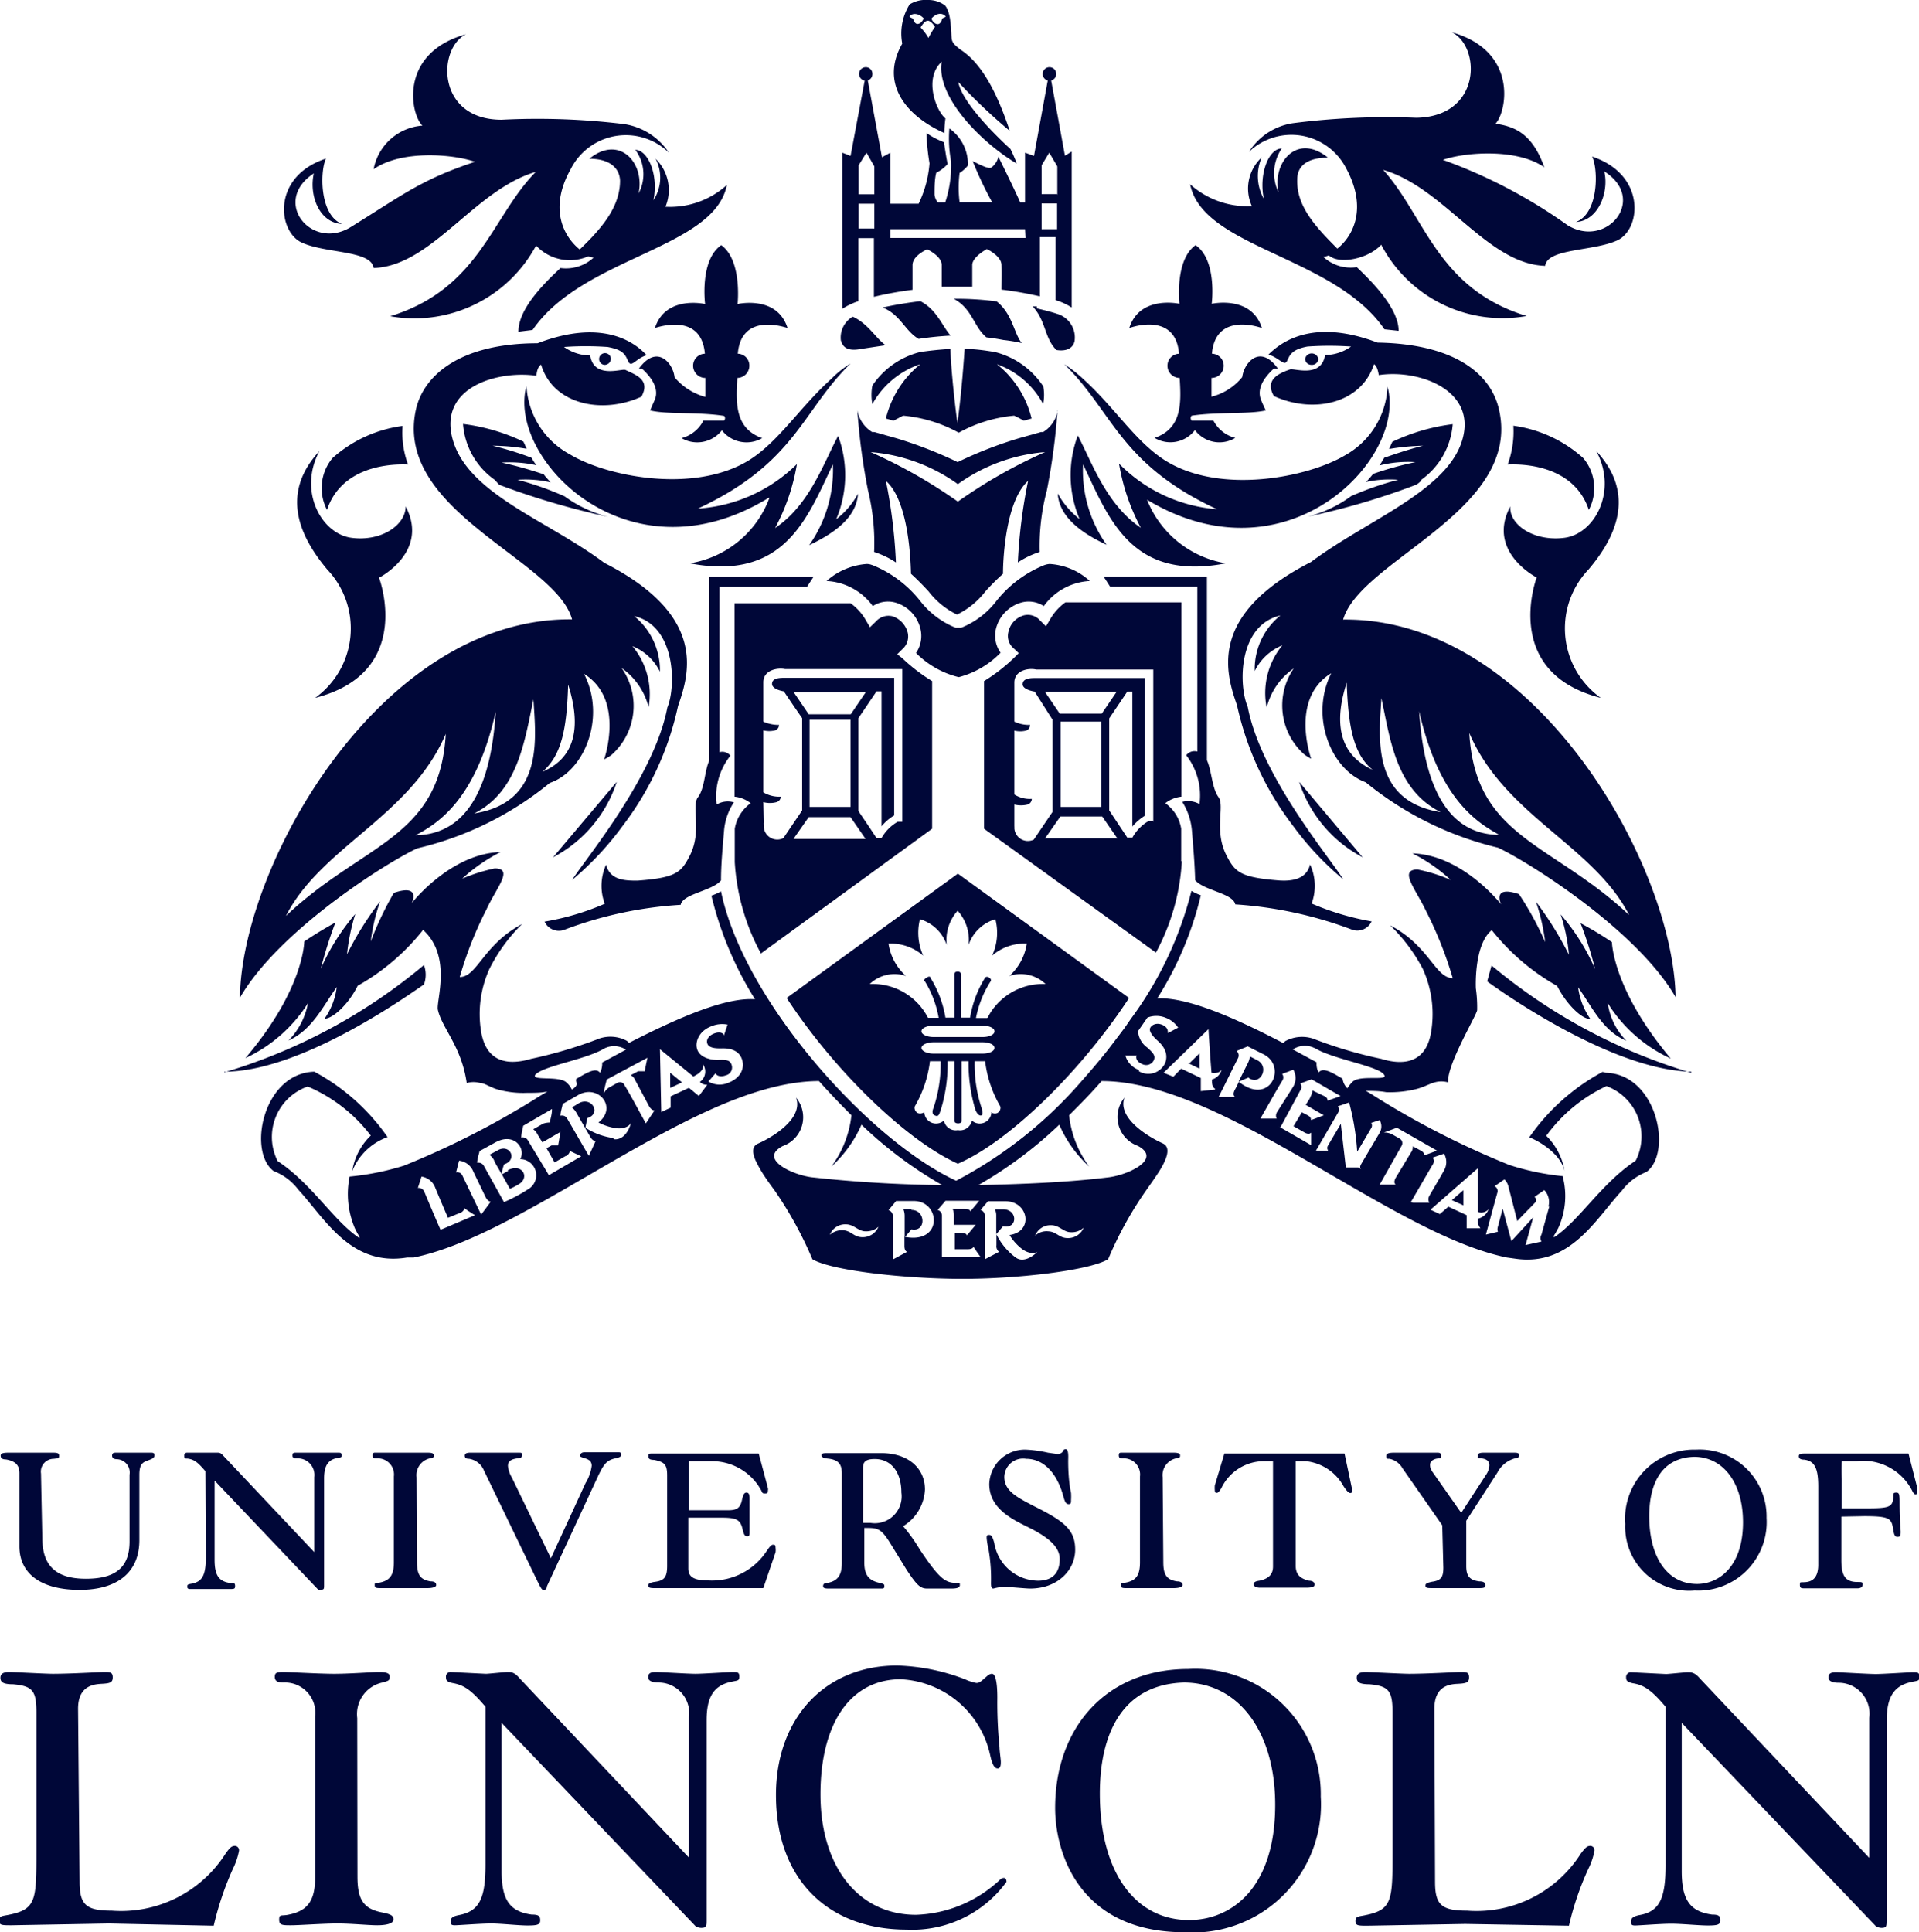 <svg xmlns="http://www.w3.org/2000/svg" viewBox="0 0 87.99 88.6"><defs><style>.cls-1{fill:#000738;}</style></defs><title>Uni of lincolnAsset 10</title><g id="Layer_2" data-name="Layer 2"><g id="Text"><path class="cls-1" d="M1.94,70.52c0,1.28.63,1.87,2,1.87s2-.53,2-1.71V67.62a.61.61,0,0,0-.56-.71c-.18,0-.24-.07-.24-.17s.06-.13.17-.13.5,0,.82,0,.63,0,.76,0,.19,0,.19.12-.09.16-.31.24-.38.16-.38.65v3c0,1.47-1,2.28-2.74,2.28s-2.76-.72-2.76-2V67.55c0-.37-.18-.55-.61-.63-.2,0-.25-.08-.25-.18s.12-.13.36-.13.71,0,1,0,.8,0,1,0,.32,0,.32.14-.06.11-.24.14a.59.59,0,0,0-.59.68Z"/><path class="cls-1" d="M9.42,67.46c-.36-.42-.52-.54-.82-.58-.12,0-.15,0-.15-.14a.12.12,0,0,1,.13-.13l.85,0,.53,0c.1,0,.16,0,.29.15l4.16,4.41V67.73a.76.76,0,0,0-.76-.86c-.13,0-.24,0-.24-.13s.05-.13.18-.13l1,0,.91,0c.11,0,.16,0,.16.11s0,.1-.18.13c-.44.08-.62.36-.62.94v4.88c0,.18,0,.22-.14.22a.25.25,0,0,1-.13,0l-4.75-5v3.63c0,.71.19,1,.74,1.07.16,0,.2,0,.2.14s-.06.13-.3.13-.63,0-.9,0-.78,0-.89,0a.09.09,0,0,1-.1-.1c0-.09,0-.11.18-.14.51-.09.67-.39.67-1.24Z"/><path class="cls-1" d="M19.12,71.63c0,.58.15.8.62.88.21,0,.26.08.26.17s-.17.14-.4.14-.62,0-1,0-.93,0-1.13,0-.29,0-.29-.14.05-.08.21-.11c.48-.09.67-.34.67-.93V67.7a.74.74,0,0,0-.76-.83c-.14,0-.21,0-.21-.14s.05-.12.21-.12.9,0,1.25,0,.95,0,1.05,0,.29,0,.29.11,0,.11-.18.15a.79.79,0,0,0-.61.87Z"/><path class="cls-1" d="M22.19,67.43a.87.87,0,0,0-.68-.54c-.16,0-.2-.06-.2-.15s.09-.13.24-.13.74,0,1.1,0,.83,0,1.07,0,.21,0,.21.12-.05.11-.22.14-.42.07-.42.35a1.3,1.3,0,0,0,.18.53l1.79,3.7L26.85,68a2,2,0,0,0,.28-.79c0-.18-.09-.28-.33-.35s-.19-.08-.19-.15.09-.12.19-.12.53,0,.78,0,.61,0,.73,0,.17,0,.17.1-.05.13-.23.17c-.42.09-.55.23-.85.87l-2.32,5c0,.1-.07.18-.15.18s-.13-.1-.24-.31Z"/><path class="cls-1" d="M35,72.82l-2.63,0-2.39,0c-.26,0-.26-.07-.26-.13s.08-.13.33-.16c.42-.06.54-.23.54-.73V67.66c0-.49-.1-.62-.6-.72-.21,0-.26-.06-.26-.17s0-.12.19-.12h3.87l1,0,.42,1.58a.25.25,0,0,1,0,.12c0,.08,0,.13-.12.13s-.12,0-.18-.13A2.57,2.57,0,0,0,32.66,67H31.59v2.25h1.78c.44,0,.58-.11.66-.51.06-.23.1-.3.2-.3s.14.09.14.25,0,.59,0,.7,0,.72,0,.86,0,.19-.11.19-.14-.06-.2-.27c-.1-.49-.27-.58-1-.58h-1.5v2.33c0,.4.27.55.95.55a3,3,0,0,0,2.65-1.36c.11-.16.2-.28.28-.28s.12,0,.12.13a.79.79,0,0,1,0,.22Z"/><path class="cls-1" d="M39.57,67.3c0-.29.15-.4.54-.4.75,0,1.22.6,1.22,1.54a1.23,1.23,0,0,1-1.41,1.39h-.35Zm2,4.68c.47.71.63.86.94.86.12,0,.38,0,.52,0l.58,0c.12,0,.4,0,.4-.15s0-.1-.17-.11c-.5,0-.78-.21-1.64-1.49l-.13-.21a7.79,7.79,0,0,0-.66-.9,2.08,2.08,0,0,0,1-1.68c0-1-.79-1.67-2-1.67l-1.3,0-1.15,0c-.16,0-.29,0-.29.09s.07.14.29.16c.46.05.64.23.64.68v4.1c0,.57-.19.83-.65.92-.17,0-.21.07-.21.15s.07.11.25.11l1.13,0,1.28,0c.1,0,.15,0,.15-.11s-.05-.1-.22-.15c-.5-.11-.7-.37-.7-.94V70.06c.6,0,.75,0,1.17.67Z"/><path class="cls-1" d="M49.11,68.46a2.57,2.57,0,0,1,0,.32c0,.12,0,.19-.11.19s-.17-.08-.24-.35c-.3-1.1-.92-1.73-1.71-1.73a.86.86,0,0,0-1,.83c0,.64.57.93,1.36,1.34,1.38.69,1.89,1.08,1.89,2s-.79,1.78-2.07,1.78c-.18,0-1-.08-1.2-.08a2.32,2.32,0,0,0-.48.08c-.08,0-.11-.06-.11-.25A7.89,7.89,0,0,0,45.32,71a2.83,2.83,0,0,1-.08-.48c0-.08,0-.14.11-.14s.16.08.24.37a2.06,2.06,0,0,0,2,1.73c.66,0,1-.34,1-1s-.77-1.12-1.5-1.48-1.73-.86-1.73-1.95a1.63,1.63,0,0,1,1.69-1.58,5.59,5.59,0,0,1,1,.14l.42.06a.28.28,0,0,0,.28-.14c0-.06.07-.08.11-.08s.14,0,.12.46a8.69,8.69,0,0,0,.08,1.3Z"/><path class="cls-1" d="M53.34,71.63c0,.58.15.8.62.88.21,0,.26.08.26.17s-.17.14-.4.14-.62,0-1,0-.94,0-1.14,0-.29,0-.29-.14,0-.08.21-.11c.49-.09.67-.34.67-.93V67.7a.74.74,0,0,0-.75-.83c-.14,0-.22,0-.22-.14s.06-.12.22-.12.89,0,1.24,0,1,0,1.06,0,.29,0,.29.11,0,.11-.19.15a.79.79,0,0,0-.61.87Z"/><path class="cls-1" d="M56.14,66.65h5.51L62,68.3c0,.07,0,.16-.08.16s-.16-.08-.32-.32A2.23,2.23,0,0,0,59.87,67h-.46v4.79c0,.39.19.59.61.69.16,0,.26.07.26.18s-.17.14-.38.14-.69,0-1,0-1,0-1.14,0-.28-.06-.28-.15.06-.14.26-.17c.44-.09.63-.3.63-.65V67H58a2.17,2.17,0,0,0-2,1.24c-.1.16-.15.21-.2.21s-.1,0-.1-.13a1.36,1.36,0,0,1,0-.2Z"/><path class="cls-1" d="M66.13,69.94l-1.82-2.61a.89.89,0,0,0-.6-.44c-.12,0-.15,0-.15-.13s.17-.15.36-.15.65,0,1,0,.76,0,.93,0,.22,0,.22.14,0,.1-.18.13-.32.13-.32.29a.52.52,0,0,0,.09.29L67,69.37l1.14-1.75a.83.83,0,0,0,.15-.43c0-.19-.12-.29-.36-.32s-.17,0-.17-.12.11-.14.28-.14.38,0,.61,0,.62,0,.75,0,.25,0,.25.1,0,.13-.19.16a1.29,1.29,0,0,0-.8.65l-1.43,2.21v2.08c0,.45.15.64.59.7.23,0,.29.08.29.18s-.06.13-.27.13l-1.07,0-1.09,0c-.2,0-.32,0-.32-.11s.08-.13.29-.18c.42-.06.53-.2.53-.65Z"/><path class="cls-1" d="M77.68,66.8c1.34,0,2.24,1.21,2.24,3,0,2-1.08,2.83-2.11,2.83-1.34,0-2.19-1.2-2.19-3.11,0-1.44.53-2.68,2.06-2.72m.11-.33a3.17,3.17,0,0,0-3.27,3.41,2.93,2.93,0,0,0,3.18,3.05A3.14,3.14,0,0,0,81,69.6a3.07,3.07,0,0,0-3.25-3.13"/><path class="cls-1" d="M84.43,69.54v2c0,.73.19,1,.75,1,.18,0,.23,0,.23.11s-.08.18-.25.18l-1.11,0-1.28,0c-.17,0-.24,0-.24-.15s0-.12.15-.13c.29,0,.69-.08.69-.8V68.16c0-.84-.17-1.17-.64-1.23-.18,0-.25-.06-.25-.16s.09-.12.27-.12h3.84l.92,0,.41,1.61c0,.08,0,.26-.07.26s-.09,0-.19-.2A2.53,2.53,0,0,0,85.12,67l-.67,0a7.31,7.31,0,0,0,0,.82v1.34h1.15c1,0,1.18-.05,1.21-.49,0-.19,0-.23.14-.23s.15.09.15.48c0,.86.05,1.19.05,1.31s0,.24-.14.24-.17-.12-.21-.39c-.08-.45-.16-.56-1.32-.56Z"/><path class="cls-1" d="M3.65,86.29c0,1.06.31,1.32,1.47,1.32A5.68,5.68,0,0,0,10.34,85c.2-.28.28-.36.44-.36a.2.2,0,0,1,.18.22,3.15,3.15,0,0,1-.28.83,14.07,14.07,0,0,0-.88,2.61L5,88.2l-4.48.08c-.44,0-.56,0-.56-.22s.16-.2.44-.26c1.27-.25,1.27-.69,1.27-2.92V78.52c0-1-.18-1.21-1.07-1.29-.46,0-.58-.1-.58-.3s.16-.26.4-.26,1.71.08,2,.08c.8,0,2.13-.08,2.37-.08s.38,0,.38.24-.12.28-.52.3-1.07.12-1.07,1.14Z"/><path class="cls-1" d="M16.39,86.05c0,1.08.29,1.49,1.17,1.65.38.08.48.14.48.32s-.32.26-.74.26-1.17-.08-1.83-.08-1.74.08-2.13.08-.54,0-.54-.26.1-.16.4-.22c.9-.17,1.25-.63,1.25-1.73V78.7A1.39,1.39,0,0,0,13,77.15c-.26,0-.4-.06-.4-.26s.1-.22.4-.22,1.67.08,2.33.08,1.77-.08,2-.08.54,0,.54.2-.06.2-.34.28a1.48,1.48,0,0,0-1.15,1.63Z"/><path class="cls-1" d="M22.26,78.26c-.67-.79-1-1-1.53-1.09-.22-.06-.28-.1-.28-.26a.21.21,0,0,1,.24-.24l1.59.08c.12,0,.84-.08,1-.08s.3,0,.54.28l7.77,8.23V78.76a1.41,1.41,0,0,0-1.4-1.61c-.24,0-.47-.06-.47-.24s.1-.24.35-.24,1.5.08,1.82.08,1.51-.08,1.71-.08.3,0,.3.2-.06.18-.34.24c-.82.16-1.16.68-1.16,1.77V88c0,.32,0,.4-.25.4a.5.5,0,0,1-.26-.08L23,79v6.79c0,1.32.36,1.86,1.38,2,.31,0,.39.06.39.26s-.12.24-.57.24S23,88.2,22.52,88.2s-1.47.08-1.67.08-.18-.08-.18-.2.06-.2.34-.26c.95-.17,1.25-.73,1.25-2.31Z"/><path class="cls-1" d="M41.13,76.37a9.35,9.35,0,0,1,3.14.64,2.09,2.09,0,0,0,.5.16c.12,0,.2-.06.38-.22s.24-.2.34-.2.24.18.24,1.1a20.52,20.52,0,0,0,.1,2.27c0,.16.06.55.06.66s0,.31-.14.31-.24-.14-.34-.57A4.42,4.42,0,0,0,41.3,77c-2.29,0-3.68,2-3.68,5.28S39.33,87.8,42,87.8a5.89,5.89,0,0,0,3.79-1.55c.1-.1.16-.14.24-.14s.12.08.12.18a5.34,5.34,0,0,1-4.57,2.19c-3.68,0-6-2.37-6-6.17,0-3.53,2.25-5.94,5.56-5.94"/><path class="cls-1" d="M54.28,77.15c2.51,0,4.19,2.25,4.19,5.61,0,3.81-2,5.28-3.95,5.28-2.51,0-4.09-2.25-4.09-5.8,0-2.7,1-5,3.85-5.09m.2-.62c-3.8,0-6.1,2.73-6.1,6.37,0,2,1.06,5.7,5.94,5.7a5.87,5.87,0,0,0,6.24-6.22,5.75,5.75,0,0,0-6.08-5.85"/><path class="cls-1" d="M65.8,86.29c0,1.06.3,1.32,1.47,1.32A5.66,5.66,0,0,0,72.48,85c.21-.28.29-.36.45-.36a.2.2,0,0,1,.18.22,3.15,3.15,0,0,1-.28.83,13.41,13.41,0,0,0-.89,2.61l-4.76-.08-4.47.08c-.44,0-.56,0-.56-.22s.16-.2.44-.26c1.26-.25,1.26-.69,1.26-2.92V78.52c0-1-.18-1.21-1.06-1.29-.46,0-.58-.1-.58-.3s.16-.26.4-.26,1.7.08,2,.08c.8,0,2.12-.08,2.37-.08s.38,0,.38.24-.12.28-.53.3-1.06.12-1.06,1.14Z"/><path class="cls-1" d="M76.37,78.26c-.66-.78-1-1-1.52-1.08-.22-.06-.29-.1-.29-.26a.22.22,0,0,1,.25-.24l1.58.08c.12,0,.84-.08,1-.08s.31,0,.55.28l7.77,8.23V78.77a1.42,1.42,0,0,0-1.41-1.61c-.24,0-.46-.06-.46-.24s.1-.24.34-.24,1.5.08,1.83.08,1.5-.08,1.7-.08.3,0,.3.2-.06.18-.34.24c-.82.16-1.16.68-1.16,1.77V88c0,.32,0,.4-.24.4a.5.5,0,0,1-.26-.08L77.11,79v6.79c0,1.32.37,1.86,1.39,2,.3,0,.38.06.38.26s-.12.24-.56.24-1.19-.08-1.69-.08-1.46.08-1.66.08-.18-.08-.18-.2.06-.2.34-.27c.94-.15,1.24-.72,1.24-2.3Z"/><path class="cls-1" d="M40,25.91a5.34,5.34,0,0,1,2.18,1.63,3.91,3.91,0,0,0,1.63,1.24l.08,0H44l.08,0a3.82,3.82,0,0,0,1.62-1.24,5.39,5.39,0,0,1,2.14-1.61.89.89,0,0,1,.29-.07,3,3,0,0,1,1.84.78,2.78,2.78,0,0,0-2.11,1.15,1.27,1.27,0,0,0-1.07-.15,1.67,1.67,0,0,0-1.12,1.18,1.35,1.35,0,0,0,.21,1.11,4.15,4.15,0,0,1-1.92,1.12A4.15,4.15,0,0,1,42,29.94a1.38,1.38,0,0,0,.2-1.12,1.65,1.65,0,0,0-1.11-1.18,1.27,1.27,0,0,0-1.07.15,2.79,2.79,0,0,0-2.12-1.15,3.09,3.09,0,0,1,1.84-.78.67.67,0,0,1,.25.05"/><path class="cls-1" d="M43.76,31.67h0Z"/><path class="cls-1" d="M47.54,14.14c.34.08.66.16.93.25a1.13,1.13,0,0,1,.8,1.26c-.08.33-.38.47-.83.4-.56-.55-.47-1.33-1.09-2l.19,0"/><path class="cls-1" d="M47.83,17.68a2.18,2.18,0,0,1,0,.85,3.89,3.89,0,0,0-2.12-1.83,4.56,4.56,0,0,1,1.59,2.49l-.36.1a4.42,4.42,0,0,0-.44-.23,6.47,6.47,0,0,0-2.54.78h0a6.48,6.48,0,0,0-2.55-.78l-.44.23-.35-.1a4.59,4.59,0,0,1,1.58-2.49A3.93,3.93,0,0,0,40,18.53a2.22,2.22,0,0,1,0-.85,3.73,3.73,0,0,1,2.2-1.54c.42-.06.86-.11,1.38-.14,0,.42.12,1.94.32,3.4a.11.11,0,0,0,0,.05h0V19.4c.2-1.46.3-3,.33-3.4.51,0,1,.08,1.38.14a3.73,3.73,0,0,1,2.2,1.54"/><path class="cls-1" d="M45.7,13.82c.73.58.78,1.45,1.15,1.91a7.36,7.36,0,0,0-.84-.14c-.26-.05-.51-.09-.78-.12-.59-.49-.64-1.31-1.5-1.77h.2a14.1,14.1,0,0,1,1.77.12"/><path class="cls-1" d="M42.2,13.81c.77.4,1,1.15,1.39,1.58a14.55,14.55,0,0,0-1.47.15c-.63-.37-.83-1.11-1.65-1.44.54-.12,1.14-.22,1.73-.29"/><path class="cls-1" d="M38.56,15.65a1.11,1.11,0,0,1,.54-1.13c.72.33,1.06,1,1.51,1.31L39.48,16c-.5.1-.83,0-.92-.39"/><path class="cls-1" d="M33.69,38v1.53a10,10,0,0,0,1.2,4.19L42.74,38V31.23a8,8,0,0,1-1.37-1.05L41.14,30l.23-.23a.77.77,0,0,0,.25-.76,1.07,1.07,0,0,0-.69-.75.76.76,0,0,0-.76.23l-.28.27-.2-.34a2.45,2.45,0,0,0-.69-.76H33.68v8.87a1.44,1.44,0,0,1,.74.3A1.82,1.82,0,0,0,33.69,38m2.69.47.7-1H39l.69,1H36.38m.7-5.72-.68-1h3.29l-.68,1ZM39,37H37.12v-4H39Zm-4-.22a1.16,1.16,0,0,0,.61,0,.27.27,0,0,0,.19-.25,1.4,1.4,0,0,1-.8-.2V33.49a1.12,1.12,0,0,0,.54,0,.26.26,0,0,0,.18-.25,1.76,1.76,0,0,1-.72-.15V31.29c0-.58.66-.68,1-.61h5.37s0,6.9,0,7h-.21a2,2,0,0,0-.74.75h-.23c-.24-.37-.55-.83-.83-1.24V32.93l.83-1.23h.23v6.19a2.23,2.23,0,0,1,.58-.5V31.08H36c-.23,0-.59,0-.6.27s.54.35.54.35c.24.36.56.83.84,1.23v4.23l-.86,1.27a.62.62,0,0,1-.9-.54h0v-.07a.37.37,0,0,1,0-.11Z"/><path class="cls-1" d="M43.92,40.06l-7.85,5.7c2.22,3.39,5.52,6.55,7.85,7.6,2.33-1,5.63-4.21,7.85-7.6ZM45.46,51a.54.54,0,0,1-.9.38.55.55,0,0,1-.64.44h0a.55.55,0,0,1-.64-.44.54.54,0,0,1-.9-.38c-.33.19-.5-.13-.43-.28a5.39,5.39,0,0,0,.69-2.06h.49a6.34,6.34,0,0,1-.33,2.15s-.12.25.05.33.2,0,.28-.23a7.08,7.08,0,0,0,.32-2.25h.31v1.1c0,.76,0,1.37,0,1.64,0,0,0,.11.17.11s.16-.11.16-.11c0-.27,0-.86,0-1.61,0-.35,0-.73,0-1.13h.32a7.38,7.38,0,0,0,.32,2.25c.09.19.19.27.28.23s0-.33,0-.33a6.35,6.35,0,0,1-.32-2.15h.48a5.39,5.39,0,0,0,.69,2.06c.07.15-.1.47-.43.28M42.8,47.79h2.26c.3,0,.54.11.54.26s-.24.26-.54.26H42.8c-.3,0-.55-.12-.55-.26s.25-.26.55-.26m-.55-.5c0-.15.25-.26.55-.26h2.26c.3,0,.54.11.54.26s-.24.26-.54.26H42.8c-.3,0-.55-.12-.55-.26m3-.61h-.5A4.77,4.77,0,0,1,45.42,45s.07-.08-.06-.17-.19,0-.19,0a5,5,0,0,0-.69,1.83h-.41c0-.68,0-1.38,0-2a.15.15,0,0,0-.16-.11c-.15,0-.15.11-.15.11v2h-.41a5,5,0,0,0-.69-1.83s0-.11-.18,0-.07.17-.07.17a4.77,4.77,0,0,1,.63,1.67h-.49a2.85,2.85,0,0,0-2.67-1.55,1.64,1.64,0,0,1,1.66-.37,2.47,2.47,0,0,1-.8-1.48,2.25,2.25,0,0,1,1.59.55,2.56,2.56,0,0,1-.15-1.67,1.85,1.85,0,0,1,1.23,1.18,2,2,0,0,1,.5-1.57h0a2,2,0,0,1,.5,1.57,1.85,1.85,0,0,1,1.23-1.18,2.49,2.49,0,0,1-.15,1.67,2.25,2.25,0,0,1,1.59-.55,2.47,2.47,0,0,1-.8,1.48,1.64,1.64,0,0,1,1.66.37,2.85,2.85,0,0,0-2.66,1.55"/><path class="cls-1" d="M43.84,31.65h0Z"/><path class="cls-1" d="M54.16,39.49V38a1.78,1.78,0,0,0-.73-1.17,1.47,1.47,0,0,1,.74-.3c0-2.42,0-4.29,0-6.24V27.62H48.85a2.45,2.45,0,0,0-.69.76l-.2.34-.28-.28a.74.74,0,0,0-.75-.22,1,1,0,0,0-.69.75.74.74,0,0,0,.24.76l.23.22-.23.23a7.93,7.93,0,0,1-1.36,1.05V38L53,43.68a10,10,0,0,0,1.19-4.19m-6.27-1.05.7-1h1.92l.69,1H47.89m.7-5.72-.68-1H51.2l-.68,1ZM50.49,37H48.63V33.09h1.86Zm2.38.65h-.21a2,2,0,0,0-.74.76h-.23l-.83-1.25V32.94l.83-1.23h.23V37.9a2.44,2.44,0,0,1,.58-.5V31.09h-5c-.23,0-.59,0-.61.27s.55.35.55.35L48.26,33v4.23l-.86,1.27a.62.62,0,0,1-.89-.55h0a.13.13,0,0,0,0-.06v-1a1.28,1.28,0,0,0,.61,0,.28.28,0,0,0,.19-.26,1.32,1.32,0,0,1-.8-.2V33.5a1.11,1.11,0,0,0,.54,0,.27.27,0,0,0,.18-.26,1.6,1.6,0,0,1-.72-.15V31.3c0-.57.66-.68,1-.6h5.37s0,6.9,0,7"/><path class="cls-1" d="M29.44,16.91c.8.73.67,1.23.57,1.45s-.2.46-.2.46c.75.19,2.2.06,3.39.25,0,0,.1.09,0,.22-.3,0-.62,0-.95,0a1.57,1.57,0,0,1-1,.8,1.43,1.43,0,0,0,1.85-.36,1.43,1.43,0,0,0,1.85.36c-1.26-.44-1.21-1.62-1.14-2.76h0a.56.56,0,0,0,.55-.56.54.54,0,0,0-.53-.55c.14-1.64,1.62-1.39,2.28-1.18-.48-1.52-2.29-1.1-2.29-1.1s.22-2-.75-2.7c-1,.69-.74,2.7-.74,2.7s-1.81-.42-2.3,1.1c.66-.21,2.15-.46,2.29,1.18a.55.55,0,0,0-.54.55.56.56,0,0,0,.56.56h0c0,.29,0,.59,0,.87a2.8,2.8,0,0,1-1.41-.9c-.06-.63-.8-1.56-1.64-.39"/><path class="cls-1" d="M15,23.39A2.15,2.15,0,0,1,15.25,21a6,6,0,0,1,3.21-1.47,4.16,4.16,0,0,0,.25,1.77c-1.15-.05-3.11.24-3.72,2.09"/><path class="cls-1" d="M22.68,22a3.44,3.44,0,0,1-1.45-2.56,9,9,0,0,1,2.77.81l.15.33a9.07,9.07,0,0,0-1.56-.14,15,15,0,0,1,1.78.55,4,4,0,0,0,.22.34A5.8,5.8,0,0,0,23,21.21a18.18,18.18,0,0,1,1.93.54c.1.13.21.25.32.37A5.07,5.07,0,0,0,23.73,22a13.85,13.85,0,0,1,2.16.76,5.86,5.86,0,0,0,2,.94,35.67,35.67,0,0,1-5-1.47L22.68,22"/><path class="cls-1" d="M14.66,20.67c-1.87,2-.87,4,.35,5.45A3.92,3.92,0,0,1,14.45,32c4.58-1.17,2.93-5.51,2.93-5.51s2.32-1.18,1.22-3.27c0,.84-1.09,1.62-2.48,1.44s-2.47-2.16-1.46-4"/><path class="cls-1" d="M27.7,16.73a.27.27,0,1,1,.31-.27.29.29,0,0,1-.31.27"/><path class="cls-1" d="M28.28,35.85a6,6,0,0,1-2.92,3.46l2.92-3.46"/><path class="cls-1" d="M10.29,49.14c3.42,0,8.11-3.28,9.15-4a1.3,1.3,0,0,0,0-.89,25.64,25.64,0,0,1-9.16,4.92"/><path class="cls-1" d="M35.28,22.83a4.69,4.69,0,0,1-3.65,3c4.34.83,5.38-2.07,6.56-4.54A6,6,0,0,1,37.1,25c.89-.43,2.17-1.15,2.24-2.36a3.73,3.73,0,0,1-1,1.17,5.16,5.16,0,0,0,.09-3.82c-.63,1.15-1.29,3.16-2.89,4.22a9.4,9.4,0,0,0,1-2.93A7.11,7.11,0,0,1,32,23.32c4.49-2.09,4.78-4.5,7-6.65a4.56,4.56,0,0,0-.87.69c-1.43,1.28-2.41,2.88-3.78,3.74-2.51,1.55-6.52.76-8.21-.26a3.8,3.8,0,0,1-2-3.15c-.91,3.32,4.65,9.09,11.1,5.14"/><path class="cls-1" d="M46.62,7.5a6.35,6.35,0,0,0-.29-.67s-2.19-1.95-2.39-3.07A25.16,25.16,0,0,0,46.3,6C45.71,4.23,45,2.87,44,2.25c-.07-.08-.32-.22-.36-.45s0-1.2-.31-1.55A1.27,1.27,0,0,0,42.55,0a1.4,1.4,0,0,0-.84.2A2.51,2.51,0,0,0,41.37,2c-1,1.75.06,3.26,1.93,4.1a5.6,5.6,0,0,1,.05-.67c-.44-.36-1-1.85-.17-2.6C42.91,4.44,45,6.54,46.62,7.5M41.86.85S41.7.79,41.7.75c.19-.21.5-.08.65.09-.05.19-.37.47-.49,0m.71.9a2.45,2.45,0,0,0-.36-.48s.17-.31.33-.31.33.28.33.28a5.11,5.11,0,0,0-.3.51m.14-.89c.18-.21.46-.31.65-.1,0,.05-.15.07-.16.11-.12.46-.44.17-.49,0"/><path class="cls-1" d="M33,26.91h4l.3-.46H32.52v.24c0,3,0,5.9,0,8.19-.22.47-.2,1.26-.52,1.68s.21,1.55-.38,2.69c-.39.76-.63,1-2.39,1.13-.53,0-1.26,0-1.44-.73a2.33,2.33,0,0,0-.06,1.79,11.81,11.81,0,0,1-2.76.82.72.72,0,0,0,.89.38,18.08,18.08,0,0,1,5.35-1.15c.1-.51,1.44-.63,1.85-1.12,0-.74.07-1.44.14-2.29a2.78,2.78,0,0,1,.45-1.29,1,1,0,0,0-.79.1,3,3,0,0,1,.63-2.24.47.47,0,0,0-.5-.16c0-2.17,0-4.85,0-7.57"/><path class="cls-1" d="M40,3.39a.3.3,0,0,1-.3.31.31.31,0,1,1,0-.62.3.3,0,0,1,.3.31"/><path class="cls-1" d="M48.5,18.81h0a1.44,1.44,0,0,1-.67,1l-.1,0h0l-.28.08-.71.2a18.6,18.6,0,0,0-2.83,1.1h0a19.16,19.16,0,0,0-2.83-1.1l-.71-.2-.28-.08h0l-.1,0a1.48,1.48,0,0,1-.68-1,29.67,29.67,0,0,0,.49,3.68,10.07,10.07,0,0,1,.28,2.82,4,4,0,0,1,1,.48,23.8,23.8,0,0,0-.46-3.74c1,.88,1.13,3.41,1.15,4.26.29.26.56.54.81.81a3.64,3.64,0,0,0,1.3,1.06,3.64,3.64,0,0,0,1.3-1.06,10.31,10.31,0,0,1,.81-.81c0-.85.16-3.38,1.15-4.26a24.21,24.21,0,0,0-.47,3.74,3.91,3.91,0,0,1,1-.48A10,10,0,0,1,48,22.49a29.67,29.67,0,0,0,.49-3.68M43.92,23h0a23.41,23.41,0,0,0-4-2.27,7.94,7.94,0,0,1,4,1.47h0a7.93,7.93,0,0,1,4-1.47,23.09,23.09,0,0,0-4,2.27"/><path class="cls-1" d="M44.08,31.67h0Z"/><path class="cls-1" d="M44,31.65h0Z"/><path class="cls-1" d="M58.4,16.91c-.8.73-.66,1.23-.57,1.45s.21.46.21.46c-.76.18-2.21.06-3.4.24,0,0-.1.09,0,.23.3,0,.62,0,1,0a1.57,1.57,0,0,0,1,.79,1.4,1.4,0,0,1-1.85-.36,1.41,1.41,0,0,1-1.85.36c1.27-.44,1.22-1.61,1.15-2.75h0a.56.56,0,0,1-.56-.56.55.55,0,0,1,.53-.55c-.13-1.64-1.62-1.4-2.28-1.18.48-1.52,2.3-1.11,2.3-1.11s-.23-2,.74-2.69c1,.69.74,2.69.74,2.69s1.82-.41,2.3,1.11c-.66-.22-2.15-.46-2.29,1.18a.55.55,0,0,1,.54.55.56.56,0,0,1-.56.56h0c0,.29,0,.58,0,.86a2.65,2.65,0,0,0,1.41-.9c.07-.62.8-1.56,1.64-.38"/><path class="cls-1" d="M72.85,23.38A2.13,2.13,0,0,0,72.59,21a6,6,0,0,0-3.2-1.48,4.38,4.38,0,0,1-.26,1.78c1.15-.05,3.11.24,3.72,2.08"/><path class="cls-1" d="M65.17,22a3.46,3.46,0,0,0,1.44-2.55,9,9,0,0,0-2.77.81l-.15.33a10.17,10.17,0,0,1,1.56-.15c-.58.14-1.29.38-1.78.55l-.21.35a5.39,5.39,0,0,1,1.64-.15,15.75,15.75,0,0,0-1.94.54c-.1.13-.21.25-.32.37A5.11,5.11,0,0,1,64.11,22a14.06,14.06,0,0,0-2.16.75,5.71,5.71,0,0,1-2,.94,33.06,33.06,0,0,0,5-1.47,1.56,1.56,0,0,0,.2-.16"/><path class="cls-1" d="M30.5,9.51a2,2,0,0,0-.44-2.23,1.87,1.87,0,0,1-.1,1.9c.24-1.11-.22-2.29-.83-2.31a1.87,1.87,0,0,1,.15,2c.3-1.39-.87-2.72-2.26-1.59,1,0,1.39.48,1.41,1,0,1.21-.84,2.19-1.85,3.16l0,0c-.72-.58-1.44-1.86-.41-3.69A2.83,2.83,0,0,1,30.67,7a3,3,0,0,0-2.05-1.31A32.68,32.68,0,0,0,23,5.49c-3,0-2.95-3.28-1.63-3.92-3.1.86-2.55,3.68-2,4.19a2.46,2.46,0,0,0-2.24,2c1.26-.89,3.63-.7,4.65-.34-2.46.81-3.32,1.52-5.71,3-1.8,1.09-3.64-1.19-1.68-2.47-.23,1,.25,2.27,1.29,2.32-1.06-.43-1-2.49-.73-3-2.5.82-2.22,3.34-1.12,3.85s3.2.35,3.3,1.17c2.67-.09,4.62-3.59,7.44-4.41C22.54,9.93,22,13.24,17.89,14.5a6.33,6.33,0,0,0,6.69-3.24,2.12,2.12,0,0,0,2.4.49.64.64,0,0,0,.24.06,1.87,1.87,0,0,1-1.52.48c-.77.72-1.93,1.87-1.93,2.92l.65-.08c2.31-3.37,8.33-3.71,8.91-6.65a3.88,3.88,0,0,1-2.83,1"/><path class="cls-1" d="M73,7.18c.28.53.33,2.59-.74,3,1-.05,1.53-1.33,1.3-2.32,2,1.27.11,3.56-1.68,2.47a23.55,23.55,0,0,0-5.72-3c1-.35,3.39-.54,4.65.34-.56-1.58-1.39-1.87-2.24-2,.51-.51,1.07-3.32-2-4.19,1.33.65,1.38,3.87-1.63,3.92a33.76,33.76,0,0,0-5.67.25,2.9,2.9,0,0,0-2,1.31,2.82,2.82,0,0,1,4.45.75c1,1.84.32,3.12-.4,3.69l0,0c-1-1-1.88-1.95-1.84-3.17,0-.55.37-1,1.41-1-1.4-1.14-2.56.2-2.27,1.58a2,2,0,0,1,.15-2c-.61,0-1.06,1.2-.82,2.31a2.14,2.14,0,0,1-.1-1.9,1.94,1.94,0,0,0-.45,2.23,3.92,3.92,0,0,1-2.83-1c.58,2.93,6.6,3.28,8.91,6.65l.65.07c0-1-1.15-2.19-1.92-2.92a1.84,1.84,0,0,1-1.53-.47,1.22,1.22,0,0,0,.25-.07c.47.43,1.82.16,2.4-.49A6.28,6.28,0,0,0,70,14.49c-4.1-1.25-4.65-4.56-6.58-6.7,2.81.81,4.77,4.32,7.43,4.4.1-.81,2.21-.66,3.31-1.17S75.48,8,73,7.18"/><path class="cls-1" d="M73.18,20.67c1.87,2,.88,4-.34,5.44A3.91,3.91,0,0,0,73.4,32c-4.59-1.17-2.94-5.52-2.94-5.52s-2.32-1.18-1.21-3.26c-.06.84,1.08,1.62,2.48,1.44s2.46-2.16,1.45-4"/><path class="cls-1" d="M60.14,16.73a.29.29,0,0,0,.31-.27.31.31,0,0,0-.61,0,.29.29,0,0,0,.3.27"/><path class="cls-1" d="M59.57,35.85a6,6,0,0,0,2.91,3.46l-2.91-3.46"/><path class="cls-1" d="M77.55,49.14C73.68,49.07,68.19,45,68.19,45l.2-.73a25.64,25.64,0,0,0,9.16,4.92"/><path class="cls-1" d="M52.56,22.83a4.72,4.72,0,0,0,3.65,3c-4.34.84-5.37-2.06-6.55-4.54a5.87,5.87,0,0,0,1.08,3.69c-.89-.42-2.17-1.15-2.24-2.35a3.86,3.86,0,0,0,1,1.17,5.15,5.15,0,0,1-.08-3.83c.62,1.16,1.29,3.16,2.89,4.23a9.49,9.49,0,0,1-1-2.94,7.06,7.06,0,0,0,4.49,2.09c-4.49-2.09-4.77-4.49-7-6.65a6.1,6.1,0,0,1,.88.69c1.43,1.29,2.4,2.89,3.77,3.74,2.52,1.56,6.52.76,8.22-.25a3.79,3.79,0,0,0,1.95-3.15c.91,3.32-4.65,9.09-11.1,5.14"/><path class="cls-1" d="M60.14,41.43a2.33,2.33,0,0,0-.07-1.79c-.17.71-.9.77-1.44.73-1.76-.14-2-.38-2.39-1.14-.59-1.14-.07-2.27-.37-2.68s-.31-1.21-.53-1.69c0-2.29,0-5.22,0-8.19v-.23H50.6c.14.2.3.46.3.46h4c0,2.72,0,5.4,0,7.56a.48.48,0,0,0-.51.17A3,3,0,0,1,55,36.87a1.06,1.06,0,0,0-.79-.1,2.94,2.94,0,0,1,.44,1.3c.07.84.13,1.54.15,2.29.41.48,1.74.6,1.84,1.11A18.59,18.59,0,0,1,62,42.63a.72.72,0,0,0,.89-.38,12.26,12.26,0,0,1-2.75-.82"/><path class="cls-1" d="M73.48,49.15a9.67,9.67,0,0,0-3.36,3c.45.17,1.44.75,1.62,1.55a2.92,2.92,0,0,0-.84-1.62,7.15,7.15,0,0,1,2.76-2.28A2.46,2.46,0,0,1,75,53.22c-1.59,1.05-2.57,2.74-3.75,3.52h0a.35.35,0,0,0,0-.08c.07-.11.13-.22.2-.35a3.52,3.52,0,0,0,.2-2.38,11.76,11.76,0,0,1-2.44-.51,39.16,39.16,0,0,1-6.25-3.2,3.79,3.79,0,0,0-.34-.2c.3,0,.61,0,.94.06A5,5,0,0,0,65,49.92c.34-.1.58-.24.78-.29a1.13,1.13,0,0,1,.62,0c-.07-.8,1.3-3.07,1.33-3.31a6.05,6.05,0,0,0-.06-1s-.1-2,.73-2.67a10.19,10.19,0,0,0,3,2.56c.43.85,1.15,1.54,1.52,1.51a3.28,3.28,0,0,1-.56-1.45c.64.89,1.12,2,2.21,2.45A3.06,3.06,0,0,1,73.72,46a6.7,6.7,0,0,0,2.89,2.54c-2.67-3.17-2.7-5.34-2.7-5.34q-.64-.44-1.44-.87a18.47,18.47,0,0,1,.67,2.11,9.83,9.83,0,0,0-1.58-2.51,8.34,8.34,0,0,1,.38,1.85,15.77,15.77,0,0,0-1.51-2.43,9.54,9.54,0,0,1,.42,1.85A14.58,14.58,0,0,0,69.65,41c-1.27-.43-.82.47-.82.47s-1.76-2.27-4.07-2.34a7.68,7.68,0,0,1,1.76,1.22A7.19,7.19,0,0,0,65,39.87c-.88,0-.09.9.37,1.87a17.92,17.92,0,0,1,1.24,3.11c-.8,0-1.08-1.49-2.87-2.42a7.9,7.9,0,0,1,1.5,2,5,5,0,0,1,.39,2.82c-.22,1.57-1.36,1.59-2.3,1.3a19.83,19.83,0,0,1-3-.88,1.62,1.62,0,0,0-1.4.07l-.09.09c-2.29-1.2-4.44-2.12-5.78-2.05a15.48,15.48,0,0,0,2-4.73,2.23,2.23,0,0,1-.43-.2,16.7,16.7,0,0,1-2.78,5.87l-.2.29-.09.13c-.27.36-.53.7-.76,1-.38.48-.77.94-1.17,1.39h0a19.72,19.72,0,0,1-5.79,4.61c-4-1.85-9.76-8.28-10.78-13.27a2.5,2.5,0,0,1-.44.2,15.93,15.93,0,0,0,2,4.75c-1.33-.1-3.48.82-5.78,2l-.09-.09a1.59,1.59,0,0,0-1.4-.06,20.69,20.69,0,0,1-3,.88c-.94.28-2.07.26-2.3-1.31a5,5,0,0,1,.39-2.81,7.76,7.76,0,0,1,1.5-2.06c-1.78.94-2.06,2.43-2.86,2.43a17.38,17.38,0,0,1,1.23-3.11c.46-1,1.26-1.87.37-1.87a8.08,8.08,0,0,0-1.49.47,8,8,0,0,1,1.76-1.22c-2.3.07-4.07,2.34-4.07,2.34s.45-.9-.82-.47A15.1,15.1,0,0,0,17,43.17a8.65,8.65,0,0,1,.43-1.84,14.82,14.82,0,0,0-1.52,2.43,9.66,9.66,0,0,1,.38-1.85,10.11,10.11,0,0,0-1.58,2.51,19.39,19.39,0,0,1,.67-2.12c-.53.29-1,.58-1.43.87,0,0,0,2.18-2.7,5.35A6.79,6.79,0,0,0,14.12,46a3.31,3.31,0,0,1-.89,1.71c1.09-.49,1.57-1.56,2.21-2.45a3.17,3.17,0,0,1-.56,1.45c.38,0,1.1-.66,1.52-1.51a10.19,10.19,0,0,0,3-2.56c1.35,1.23.58,3.28.68,3.67.19.84,1.08,1.67,1.32,3.35a1.11,1.11,0,0,1,.62,0c.2,0,.44.19.78.29a4.37,4.37,0,0,0,1.37.16c.33,0,.64,0,.93-.06l-.34.2a38.72,38.72,0,0,1-6.24,3.2,12.21,12.21,0,0,1-2.49.5,4,4,0,0,0,.25,2.39,3.07,3.07,0,0,0,.2.36.43.43,0,0,1,0,.07h0c-1.18-.78-2.16-2.48-3.75-3.53a2.45,2.45,0,0,1,1.38-3.42A7.14,7.14,0,0,1,17,52.07a2.87,2.87,0,0,0-.85,1.63,2.73,2.73,0,0,1,1.62-1.56,9.57,9.57,0,0,0-3.36-3c-2.35.07-3.07,3.67-1.86,4.56a2.54,2.54,0,0,1,1.12.84c1.22,1.32,2.4,3.55,5,3.12l.19,0,.11,0c2.38-.49,5.14-2.1,8.07-3.8,3.64-2.11,7.35-4.28,10.51-4.29.49.55,1,1.08,1.49,1.57a4.84,4.84,0,0,1-.92,2.35,5.65,5.65,0,0,0,1.38-1.92,18.71,18.71,0,0,0,3.7,2.77,60.27,60.27,0,0,1-6-.36h0c-.93-.13-2.42-.85-1.31-1.43a1.4,1.4,0,0,0,.61-2.22c.34.93-1,1.78-1.75,2.11-.27.12-.26.41-.11.76a5.79,5.79,0,0,0,.31.57c.17.27.37.55.55.79a17.52,17.52,0,0,1,1.75,3.18c.87.52,4.21.89,6.78.9s5.91-.38,6.78-.9a16.82,16.82,0,0,1,1.73-3.14c.18-.26.4-.56.59-.86a3.35,3.35,0,0,0,.31-.58c.13-.33.14-.6-.12-.73-.71-.32-2.1-1.18-1.76-2.1a1.4,1.4,0,0,0,.61,2.21c1.11.59-.37,1.31-1.31,1.44h0c-1.92.24-4.09.32-6,.36a19,19,0,0,0,3.71-2.77,5.62,5.62,0,0,0,1.37,1.92,4.84,4.84,0,0,1-.92-2.35c.5-.5,1-1,1.49-1.57,3.15,0,6.89,2.19,10.51,4.29,2.93,1.7,5.69,3.31,8.07,3.8l.36.05c2.54.39,3.71-1.81,4.92-3.12a2.57,2.57,0,0,1,1.12-.85c1.21-.88.49-4.49-1.86-4.55m-49.06.07c.35-.38,2.33-.69,3.13-1.18a1,1,0,0,1,1,.05l-1.09.59a.9.9,0,0,1-.1.47c-.2-.28-.68.05-1.09.28-.05.18.16.27-.2.49a1,1,0,0,0-.24-.32c-.34-.34-1.69-.05-1.42-.38M20.2,56.39c-.2-.45-.61-1.42-.75-1.76a.29.29,0,0,0-.29-.16c.06-.17.11-.35.17-.52a.8.8,0,0,1,.61.47c.08.2.42,1,.6,1.42l.54-.22c.05,0,.2-.1.21-.22.14.1.35.24.49.32l-1.58.67m1.86-.7L21.2,53.9a.25.25,0,0,0-.29-.14c.05-.18.09-.36.14-.54a.8.8,0,0,1,.63.45c.09.2.39.81.58,1.21.09.18.18.21.24.22-.1.14-.29.4-.44.59m2.14-1.15a7.28,7.28,0,0,1-1.09.58l-.93-1.67a.28.28,0,0,0-.3-.13c0-.18.07-.36.11-.54l.71-.39c.89-.5,1.43.29,1.15.76a.74.74,0,0,1,.35,1.39m1-.6-1-1.66a.27.27,0,0,0-.3-.12c0-.18.08-.46.09-.54l1.32-.77c0,.26-.07.43-.1.62,0,0-.15,0-.3.05l-.46.26a.68.68,0,0,1,.2.24s.1.17.22.36l.83-.48c-.05.26-.07.43-.11.62-.05,0-.15,0-.3,0l-.23.13.37.65.5-.29c.05,0,.2-.12.19-.24l.53.25-1.49.87m2.94-1.71a3.17,3.17,0,0,1-1.29-.49l.25.43c.1.18.19.19.25.2L27,53c-.18-.3-.81-1.4-1-1.72a.27.27,0,0,0-.3-.12c0-.18.07-.36.1-.54l.71-.41c.92-.52,1.82.56.93,1.26a2.55,2.55,0,0,0,.8.26c.44.06.66-.15.69-.25-.05.24-.28.79-.76.76m1.47-.68c-.24-.43-.79-1.47-1-1.79a.23.23,0,0,0-.33-.12l-.3.17a.67.67,0,0,0-.32.3c0-.16.11-.53.13-.62l1.87-1c-.06.25-.09.42-.13.62,0,0-.15,0-.3,0l-.34.18a.43.43,0,0,1,.2.22l.64,1.2c.1.17.19.19.25.2l-.41.61m2.45-1.27-.46-.38-.84.39c0,.29,0,.52,0,.52l-.43.2-.06-2.88,1.53,1.25c.47-.22.48-.47.44-.56a.58.58,0,0,1-.14.81.45.45,0,0,0,.34.13l-.39.52m1.35-.61a1,1,0,0,1-.91-.06l.34-.39c0,.12.22.2.45.11a.37.37,0,0,0,.27-.5c-.08-.22-.28-.22-.61-.21s-.81-.1-.95-.45.06-.87.63-1.09a1.28,1.28,0,0,1,.75-.08l-.17.51c0-.11-.17-.21-.45-.1s-.37.32-.3.48.3.21.66.2.76.08.91.47,0,.87-.62,1.11m6.16,7.08c-.41,0-.5-.29-.89-.32a.85.85,0,0,0-.61.21.75.75,0,0,1,.74-.48c.37,0,.56.32.9.32a.84.84,0,0,0,.59-.21.78.78,0,0,1-.73.48m1.92,0v.39c0,.2.06.25.12.28l-.65.35v-2a.28.28,0,0,0-.2-.26l.35-.42h.81c1.24,0,1.34,2-.43,1.64m6.73-.53c.38,0,.56.32.9.32a.8.8,0,0,0,.59-.21.77.77,0,0,1-.73.48c-.41,0-.5-.29-.89-.31a.78.78,0,0,0-.61.2.76.76,0,0,1,.74-.48m-2.91-1.1h.81c1.06,0,1.31,1.39.19,1.55a2.36,2.36,0,0,0,.56.63c.35.27.65.2.72.13-.16.18-.63.54-1,.27a2.92,2.92,0,0,1-.88-1.06v.5a.32.32,0,0,0,.12.3l-.65.34v-2a.28.28,0,0,0-.2-.26l.36-.42m-.42,0-.41.49c0-.07-.1-.12-.28-.12h-.53a.75.75,0,0,1,.06.31v.42h1l-.41.49c0-.07-.1-.12-.28-.12h-.27v.75h.58c.06,0,.23,0,.28-.11.1.16.22.33.33.48H43.19V55.74a.27.27,0,0,0-.2-.26c.12-.14.31-.35.36-.42h1.53m15.41-7c.8.49,2.78.8,3.14,1.18s-1.09,0-1.43.38a1.7,1.7,0,0,0-.22.28.73.73,0,0,1-.22-.44c-.41-.23-.89-.56-1.1-.28a.87.87,0,0,1-.09-.47l-1.09-.59a1,1,0,0,1,1-.06m1.76,2a0,0,0,0,1,0,0l0,0h0m-9.82-1a1,1,0,0,1-.62-.66l.52,0c-.06.1,0,.29.25.39a.39.39,0,0,0,.54-.19c.08-.21-.06-.34-.31-.57a1,1,0,0,1-.42-.75l.43-.62a1.12,1.12,0,0,1,.82,0,1.2,1.2,0,0,1,.59.46l-.47.25c0-.1,0-.27-.26-.38s-.48,0-.55.14.08.36.35.6.49.58.34,1a.85.85,0,0,1-1.21.39m3.49.84-.65.07c0-.1,0-.56,0-.6L54.16,49l-.36.37-.45-.18,2.06-2s.08,1.29.14,2c.29.05.44-.08.47-.15a.66.66,0,0,1-.45.46c0,.15,0,.34.15.43m1.07-.3a3.49,3.49,0,0,1-.17.34c-.09.18-.06.26,0,.32l-.74,0c.23-.45.72-1.45.89-1.78a.27.27,0,0,0-.07-.32l.51-.21h0l.72.36c1.11.55.31,2.39-1.12,1.27m1.72,1.68-.74,0c.25-.43.8-1.41,1-1.73a.27.27,0,0,0,0-.32l.51-.19a.77.77,0,0,1,0,.77L58.55,51a.32.32,0,0,0,0,.32m.16.37L59.62,50a.26.26,0,0,0,0-.32l.52-.19,1.33.77-.6.21c0-.06,0-.15-.19-.23L60.18,50a.71.71,0,0,1-.1.3c0,.05-.09.17-.21.36l.83.48-.59.22c0-.07,0-.15-.19-.24L59.69,51c-.13.23-.27.45-.38.64l.51.29s.2.12.3,0c0,.18,0,.39,0,.58l-1.49-.86m3.64,1.88-.56,0s-.15-1.28-.23-2l-.59,1c-.07.13,0,.19,0,.23l-.55,0,1-1.72a.26.26,0,0,0,0-.31l.52-.18a11.45,11.45,0,0,1,.37,2.26c.28-.46.56-.94.64-1.08a.21.21,0,0,0,0-.24l.39-.13a.58.58,0,0,1,0,.58l-.85,1.44c-.07.13-.05.19,0,.23M64,54c-.1.18-.07.27,0,.32l-.74,0,1-1.77a.24.24,0,0,0-.08-.34l-.3-.17a.78.78,0,0,0-.43-.11l.6-.22,1.84,1.05-.59.22c0-.07,0-.15-.19-.24l-.33-.18a.43.43,0,0,1-.08.28L64,54m.69,1.12,1-1.72a.26.26,0,0,0,0-.32l.52-.18a.76.76,0,0,1,0,.77c-.1.19-.45.78-.67,1.16a.31.31,0,0,0,0,.32l-.74,0m3.09,1.17-.64,0c0-.1,0-.56,0-.6l-.84-.39-.39.34-.43-.2,2.17-1.9s0,1.3,0,2a.44.44,0,0,0,.49-.12.66.66,0,0,1-.49.43.58.58,0,0,0,.12.44m3.16-1c-.06.2-.24.86-.36,1.29a.31.31,0,0,0,0,.32l-.73.16.35-1.27-1,1.09-.4-1.49c-.08.3-.18.69-.22.83s0,.2,0,.23l-.55.13c.1-.36.45-1.66.53-1.93a.25.25,0,0,0-.13-.29l.45-.31a.64.64,0,0,1,.18.31l.41,1.6c.36-.39.6-.61.79-.82a.18.18,0,0,0,0-.29l.45-.31a.79.79,0,0,1,.19.75"/><path class="cls-1" d="M22.78,52.77l-.34.18a.83.83,0,0,1,.21.24c0,.06.19.36.36.66,0-.18.08-.38.1-.46.66-.21.26-1-.33-.62"/><path class="cls-1" d="M26.55,50.58l-.33.2a.77.77,0,0,1,.2.23l.42.73c0-.06.06-.33.09-.47.66-.21.2-1-.38-.69"/><path class="cls-1" d="M23.3,53.69l-.29.16,0,0h0c.17.3.33.6.37.66a2.56,2.56,0,0,0,.39-.2c.55-.3.18-1-.49-.65"/><path class="cls-1" d="M30.74,49.88l.53-.25-.54-.44c0,.14,0,.41,0,.69"/><path class="cls-1" d="M67.09,54.58l-.52.45.53.24c0-.24,0-.49,0-.69"/><path class="cls-1" d="M57.64,48.61l-.33-.17a.93.93,0,0,1-.09.3l-.43.86.45-.19c.54.42,1-.5.4-.8"/><path class="cls-1" d="M54.46,48.74,55,49c0-.25,0-.5,0-.7l-.49.48"/><path class="cls-1" d="M41.79,55.44h-.37a.84.84,0,0,1,.06.3v1l.31-.37c.68.14.67-.89,0-.89"/><path class="cls-1" d="M46,55.45h-.38a.67.67,0,0,1,.06.3v.84l.31-.36c.68.14.69-.78,0-.78"/><path class="cls-1" d="M48.83,7.14l-.71-3.88-.71,3.89L47,7V9.28h-.22c-.32-.72-1-2.09-1-2.09a.88.88,0,0,1-.32.49c-.14.09-.56-.15-.86-.29a17.09,17.09,0,0,0,.89,1.88H44A5.2,5.2,0,0,1,44,7.93a1.51,1.51,0,0,0,.38-.34,2,2,0,0,0-.85-1.7,5.66,5.66,0,0,0,.08,1.52,5.4,5.4,0,0,1-.27,1.87H43a.65.65,0,0,1-.15-.36c0-.33,0-.71.08-1a1.68,1.68,0,0,0,.52-.4c-.07-.33-.12-.7-.17-1a3.83,3.83,0,0,1-.8-.42,10.22,10.22,0,0,0,.14,1.39,5.18,5.18,0,0,1-.5,1.85H40.83V7l-.39.21-.72-3.9L39,7.15,38.62,7v7.16a3.21,3.21,0,0,1,.74-.35c0-.22,0-1.54,0-2.89h.71v2.69a15.88,15.88,0,0,1,1.77-.32c0-.26,0-.68,0-1.13s.67-.72.67-.73h0s.67.31.67.72,0,.76,0,1c.25,0,.55,0,.76,0h.64c0-.25,0-.63,0-1s.67-.73.67-.73h0s.66.31.67.72,0,.87,0,1.14a16.13,16.13,0,0,1,1.76.31V10.87h.72c0,1.35,0,2.67,0,2.89a3,3,0,0,1,.74.34c0-.46,0-7.15,0-7.15Zm-9.46,3.34V9.34h.72v1.14Zm0-1.57V7.58L39.73,7l.36.63V8.91Zm7.65,2H40.83v-.4H47Zm1.45-.4h-.71V9.33h.71v1.14m0-1.57h-.71V7.58L48.11,7l.37.63s0,.55,0,1.32"/><path class="cls-1" d="M47.81,3.39a.31.31,0,1,0,.31-.31.31.31,0,0,0-.31.31"/><path class="cls-1" d="M27.71,25.81c-2.57-1.93-6.18-3.13-6.93-5.58s2-3.26,3.82-3c0-.17.07-.43.21-.51.55,1.84,2.81,2.29,4.6,1.47.43-.78-.26-1-.74-1.23-.18-.06-1.44.42-1.61-.66a2.09,2.09,0,0,1-1.2-.39,14.25,14.25,0,0,1,2,0c.69.13.79.31.94.65s.35-.13.85-.27c-.53-.58-2-1.7-5-.55-3.53,0-5.2,1.45-5.57,3-1.08,4.7,6.4,6.91,7.15,9.66C17.48,28.3,11.08,39.64,11,45.75c1.76-3.06,6.67-6.17,8.13-6.85a15,15,0,0,0,6.08-3c1.59-.54,2.59-3,1.57-5,1.89,1.17.92,3.92.92,3.92a2.46,2.46,0,0,0,.32-.19,3,3,0,0,0,.48-4,3.12,3.12,0,0,1,1.24,1.8A3.44,3.44,0,0,0,29,29.63a2.39,2.39,0,0,1,1.26,1.17s0-.07,0-.11a3.2,3.2,0,0,0-1.18-2.44C31,28.7,31,31.49,30.6,32.44c-.6,3.18-3.8,7-4.37,7.91a14,14,0,0,0,2.32-2.48,13.85,13.85,0,0,0,2.54-5.5c.53-1.51,1.33-4.16-3.38-6.56M13.11,42c1.63-3.19,5.7-4.55,7.33-8.35-.27,4.82-3.8,5-7.33,8.35m5.95-3.7c1-.54,2.75-1.59,3.67-5.67-.27,4.31-1.84,5.64-3.67,5.67m2.68-1c2-1,2.31-3.3,2.72-5.23.1,1.76.51,4.72-2.72,5.23m3.13-1.91c.89-.76,1.12-2,1.18-4,.54,1.7.48,3.3-1.18,4"/><path class="cls-1" d="M61.58,28.43c.76-2.76,8.23-5,7.15-9.66-.37-1.61-2-3-5.57-3.06-3-1.14-4.44,0-5,.55.5.14.73.57.86.28s.24-.52.93-.65a14.21,14.21,0,0,1,2,0,2.08,2.08,0,0,1-1.19.39c-.18,1.08-1.44.59-1.61.66-.48.17-1.18.45-.74,1.22,1.78.82,4,.37,4.59-1.46.14.08.19.33.22.5,1.81-.28,4.53.67,3.82,3s-4.37,3.65-6.93,5.57c-4.72,2.41-3.92,5.06-3.39,6.57a14,14,0,0,0,2.54,5.49,13.75,13.75,0,0,0,2.33,2.49c-.57-.94-3.78-4.73-4.38-7.91-.43-1-.44-3.74,1.5-4.19a3.15,3.15,0,0,0-1.18,2.43s0,.08,0,.12a2.42,2.42,0,0,1,1.27-1.18,3.43,3.43,0,0,0-.72,2.86,3.07,3.07,0,0,1,1.24-1.8,3,3,0,0,0,.48,3.94,2.06,2.06,0,0,0,.32.2s-1-2.75.92-3.92c-1,2,0,4.43,1.58,5a15.08,15.08,0,0,0,6.07,3c1.46.69,6.37,3.79,8.14,6.85-.11-6.11-6.51-17.44-15.29-17.31m.21,2.89c.07,2,.3,3.28,1.19,4-1.66-.75-1.73-2.34-1.19-4m1.59.71c.41,1.94.68,4.21,2.72,5.23-3.22-.51-2.82-3.46-2.72-5.23m1.73.6c.92,4.07,2.69,5.12,3.67,5.67-1.83,0-3.39-1.36-3.67-5.67m2.3,1c1.62,3.8,5.7,5.16,7.33,8.35-3.53-3.33-7.06-3.53-7.33-8.35"/></g></g></svg>